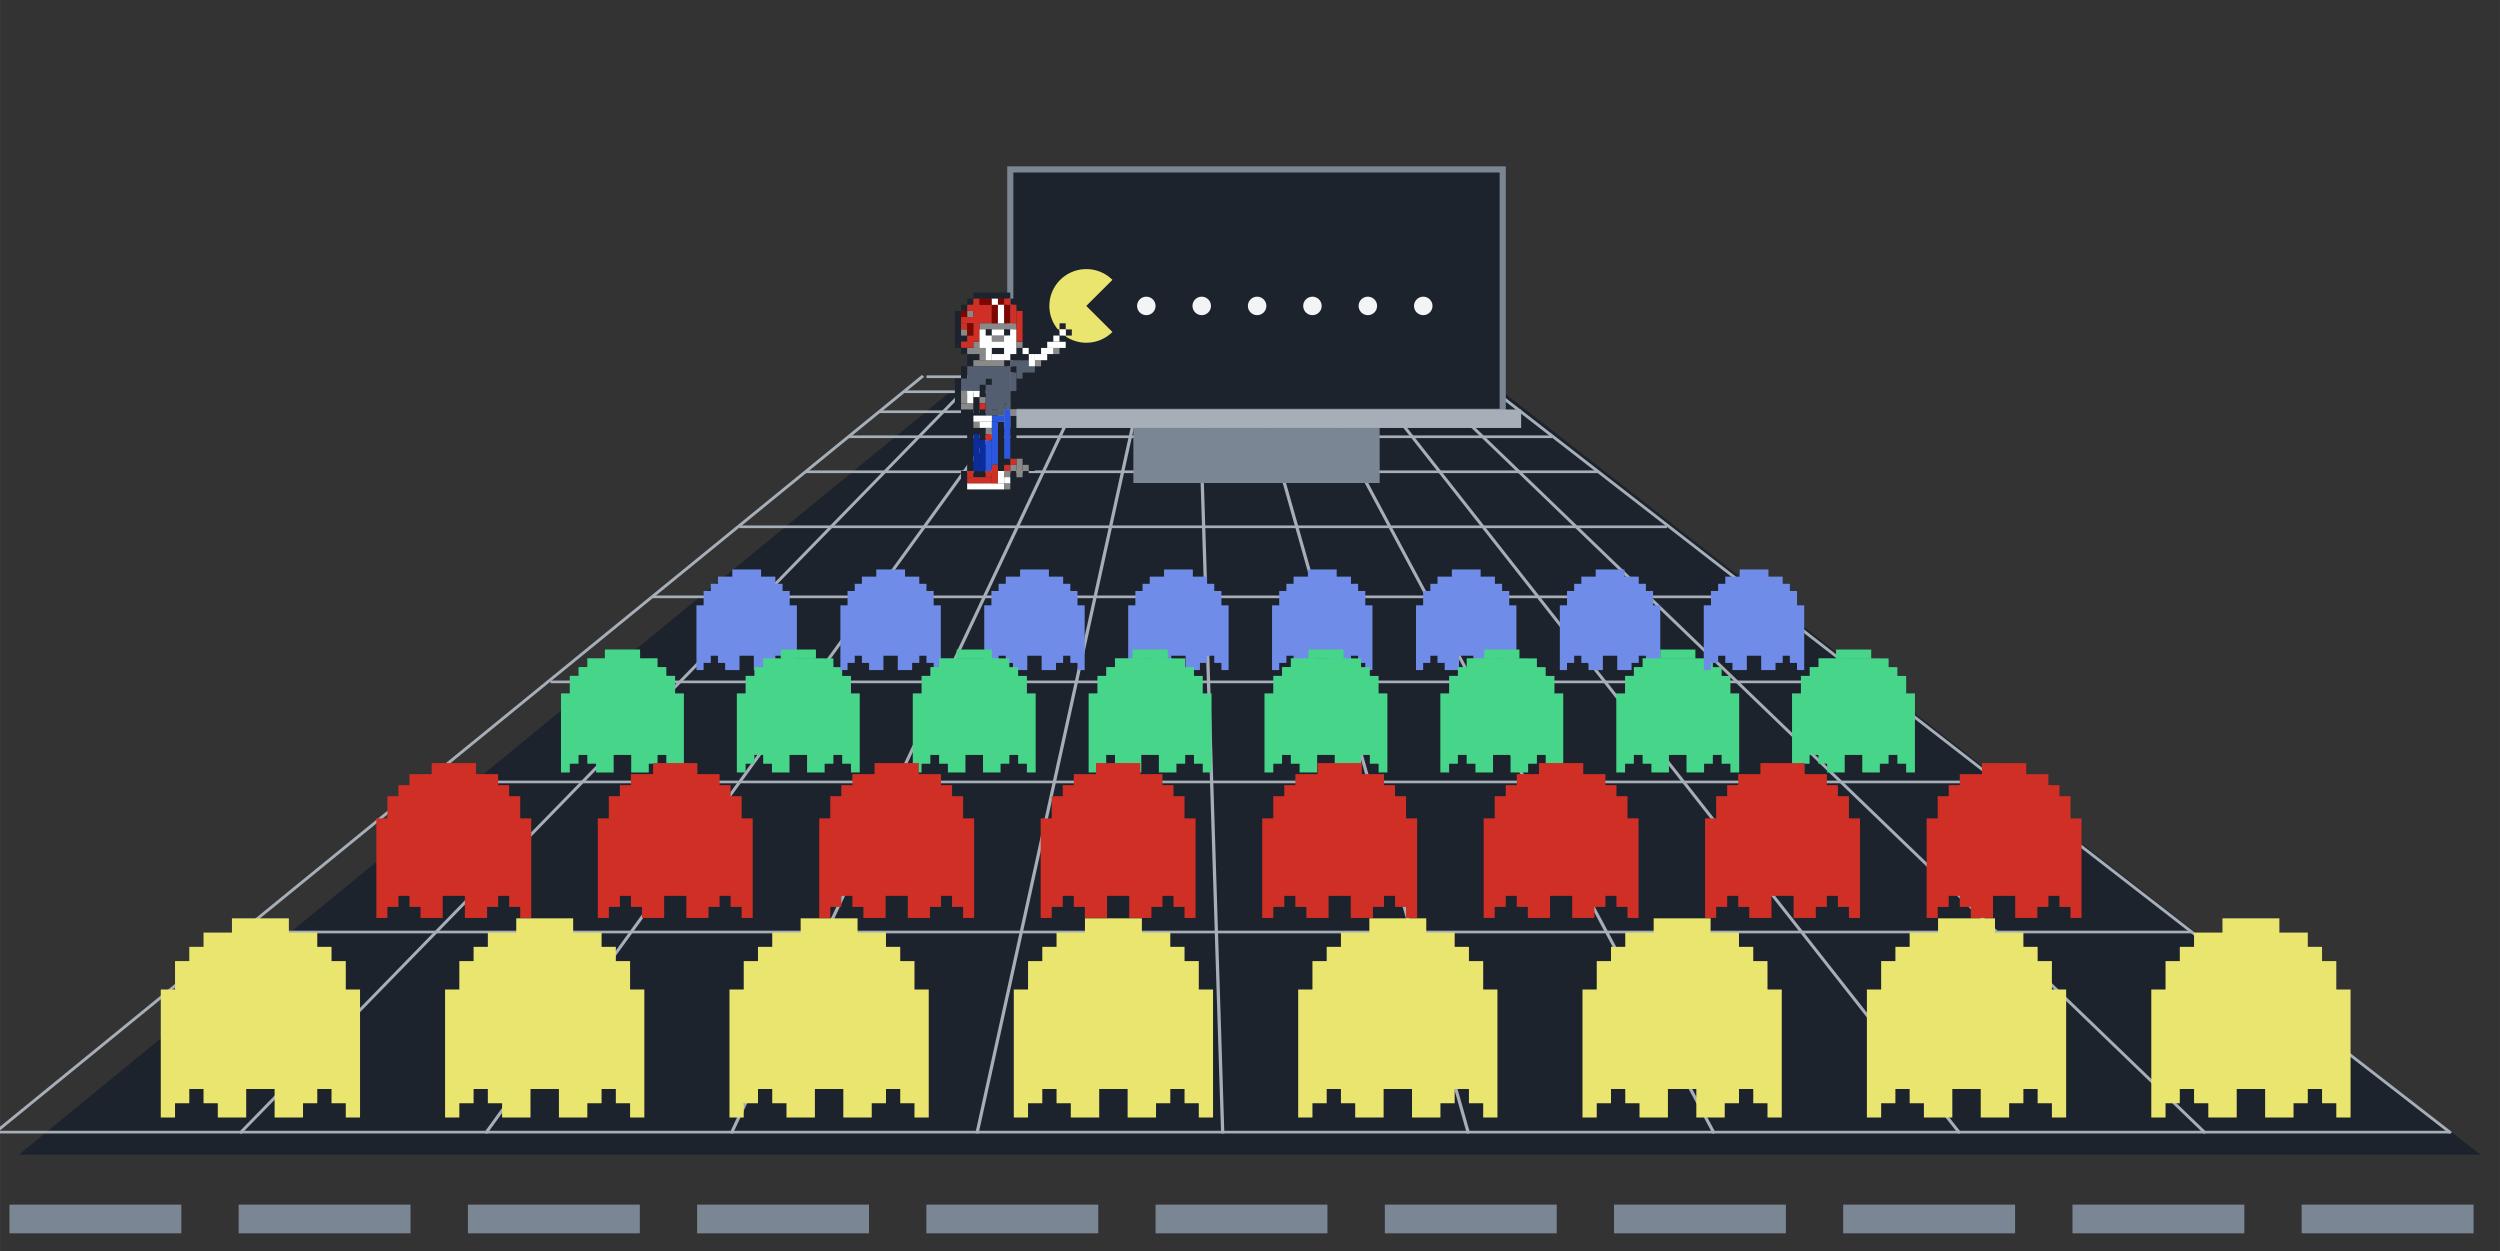 <?xml version="1.0" encoding="UTF-8" standalone="no"?>
<svg
   xmlns:dc="http://purl.org/dc/elements/1.1/"
   xmlns:cc="http://creativecommons.org/ns#"
   xmlns:rdf="http://www.w3.org/1999/02/22-rdf-syntax-ns#"
   xmlns:svg="http://www.w3.org/2000/svg"
   xmlns="http://www.w3.org/2000/svg"
   xmlns:sodipodi="http://sodipodi.sourceforge.net/DTD/sodipodi-0.dtd"
   xmlns:inkscape="http://www.inkscape.org/namespaces/inkscape"
   sodipodi:docname="chapter_organization.svg"
   inkscape:version="1.0rc1 (09960d6f05, 2020-04-09)"
   id="svg8"
   version="1.1"
   viewBox="0 0 26.485 13.256"
   height="50.1"
   width="100.1">
  <rect x="0" y="0" width="26.485" height="13.256" fill="#333333" stroke="none"/>
  <defs
     id="defs2" />
  <sodipodi:namedview
     inkscape:window-maximized="1"
     inkscape:window-y="-8"
     inkscape:window-x="-8"
     inkscape:window-height="1377"
     inkscape:window-width="2560"
     fit-margin-bottom="0"
     fit-margin-right="0"
     fit-margin-left="0"
     fit-margin-top="0"
     showgrid="true"
     inkscape:document-rotation="0"
     inkscape:current-layer="layer1"
     inkscape:document-units="mm"
     inkscape:cy="27.837263"
     inkscape:cx="51.56186"
     inkscape:zoom="11.2"
     inkscape:pageshadow="2"
     inkscape:pageopacity="0"
     borderopacity="1.0"
     bordercolor="#666666"
     pagecolor="#303030"
     id="base"
     units="px">
    <inkscape:grid
       type="xygrid"
       id="grid1543" />
  </sodipodi:namedview>
  <g
     transform="translate(-119.805,-81.063)"
     id="layer1"
     inkscape:groupmode="layer"
     inkscape:label="Layer 1">
    <rect
       y="93.825"
       x="119.905"
       height="0.304"
       width="1.821"
       id="rect8471"
       style="fill:#7b8694;fill-opacity:1;stroke:none;stroke-width:0.152;stroke-linecap:square;stroke-miterlimit:40;stroke-dasharray:none;stroke-dashoffset:1.2;stroke-opacity:1" />
    <rect
       style="fill:#7b8694;fill-opacity:1;stroke:none;stroke-width:0.152;stroke-linecap:square;stroke-miterlimit:40;stroke-dasharray:none;stroke-dashoffset:1.2;stroke-opacity:1"
       id="rect8473"
       width="1.821"
       height="0.304"
       x="122.333"
       y="93.825" />
    <rect
       y="93.825"
       x="124.762"
       height="0.304"
       width="1.821"
       id="rect8475"
       style="fill:#7b8694;fill-opacity:1;stroke:none;stroke-width:0.152;stroke-linecap:square;stroke-miterlimit:40;stroke-dasharray:none;stroke-dashoffset:1.2;stroke-opacity:1" />
    <rect
       style="fill:#7b8694;fill-opacity:1;stroke:none;stroke-width:0.152;stroke-linecap:square;stroke-miterlimit:40;stroke-dasharray:none;stroke-dashoffset:1.2;stroke-opacity:1"
       id="rect8477"
       width="1.821"
       height="0.304"
       x="127.19"
       y="93.825" />
    <rect
       y="93.825"
       x="129.619"
       height="0.304"
       width="1.821"
       id="rect8479"
       style="fill:#7b8694;fill-opacity:1;stroke:none;stroke-width:0.152;stroke-linecap:square;stroke-miterlimit:40;stroke-dasharray:none;stroke-dashoffset:1.2;stroke-opacity:1" />
    <rect
       style="fill:#7b8694;fill-opacity:1;stroke:none;stroke-width:0.152;stroke-linecap:square;stroke-miterlimit:40;stroke-dasharray:none;stroke-dashoffset:1.2;stroke-opacity:1"
       id="rect8481"
       width="1.821"
       height="0.304"
       x="132.047"
       y="93.825" />
    <rect
       y="93.825"
       x="134.476"
       height="0.304"
       width="1.821"
       id="rect8483"
       style="fill:#7b8694;fill-opacity:1;stroke:none;stroke-width:0.152;stroke-linecap:square;stroke-miterlimit:40;stroke-dasharray:none;stroke-dashoffset:1.2;stroke-opacity:1" />
    <rect
       style="fill:#7b8694;fill-opacity:1;stroke:none;stroke-width:0.152;stroke-linecap:square;stroke-miterlimit:40;stroke-dasharray:none;stroke-dashoffset:1.2;stroke-opacity:1"
       id="rect8485"
       width="1.821"
       height="0.304"
       x="136.904"
       y="93.825" />
    <rect
       y="93.825"
       x="139.332"
       height="0.304"
       width="1.821"
       id="rect8487"
       style="fill:#7b8694;fill-opacity:1;stroke:none;stroke-width:0.152;stroke-linecap:square;stroke-miterlimit:40;stroke-dasharray:none;stroke-dashoffset:1.2;stroke-opacity:1" />
    <rect
       style="fill:#7b8694;fill-opacity:1;stroke:none;stroke-width:0.152;stroke-linecap:square;stroke-miterlimit:40;stroke-dasharray:none;stroke-dashoffset:1.2;stroke-opacity:1"
       id="rect8489"
       width="1.821"
       height="0.304"
       x="141.761"
       y="93.825" />
    <rect
       y="93.825"
       x="144.189"
       height="0.304"
       width="1.821"
       id="rect8491"
       style="fill:#7b8694;fill-opacity:1;stroke:none;stroke-width:0.152;stroke-linecap:square;stroke-miterlimit:40;stroke-dasharray:none;stroke-dashoffset:1.2;stroke-opacity:1" />
    <path
       style="fill:#1d232d;fill-opacity:1;stroke:none;stroke-width:0.063;stroke-linecap:square;stroke-miterlimit:40;stroke-dasharray:none;stroke-dashoffset:0;stroke-opacity:1"
       d="m 120.005,93.295 h 26.078 l -10.341,-8.069 -5.888,0.002 z"
       id="path9617"
       inkscape:connector-curvature="0" />
    <g
       id="g9613"
       transform="matrix(0.065,0,0,0.053,50.858,63.642)"
       style="stroke:#a6aeb8;stroke-width:0.535;stroke-miterlimit:4;stroke-dasharray:none;stroke-opacity:1">
      <path
         d="M 1210.978,404.021 1060,555"
         style="fill:none;fill-opacity:1;stroke:#a6aeb8;stroke-width:0.535;stroke-linecap:square;stroke-miterlimit:4;stroke-dasharray:none;stroke-dashoffset:0;stroke-opacity:1"
         id="path9477"
         inkscape:connector-curvature="0" />
      <path
         d="M 1229.039,404.021 1140,555"
         style="fill:none;fill-opacity:1;stroke:#a6aeb8;stroke-width:0.535;stroke-linecap:square;stroke-miterlimit:4;stroke-dasharray:none;stroke-dashoffset:0;stroke-opacity:1"
         id="path9481"
         inkscape:connector-curvature="0" />
      <path
         d="M 1238.069,404.022 1180,555"
         style="fill:none;fill-opacity:1;stroke:#a6aeb8;stroke-width:0.535;stroke-linecap:square;stroke-miterlimit:4;stroke-dasharray:none;stroke-dashoffset:0;stroke-opacity:1"
         id="path9483"
         inkscape:connector-curvature="0" />
      <path
         d="M 1247.099,404.021 1220,555"
         style="fill:none;fill-opacity:1;stroke:#a6aeb8;stroke-width:0.535;stroke-linecap:square;stroke-miterlimit:4;stroke-dasharray:none;stroke-dashoffset:0;stroke-opacity:1"
         id="path9485"
         inkscape:connector-curvature="0" />
      <path
         d="M 1256.129,404.021 1260,555"
         style="fill:none;fill-opacity:1;stroke:#a6aeb8;stroke-width:0.535;stroke-linecap:square;stroke-miterlimit:4;stroke-dasharray:none;stroke-dashoffset:0;stroke-opacity:1"
         id="path9487"
         inkscape:connector-curvature="0" />
      <path
         d="M 1265.159,404.021 1300,555"
         style="fill:none;fill-opacity:1;stroke:#a6aeb8;stroke-width:0.535;stroke-linecap:square;stroke-miterlimit:4;stroke-dasharray:none;stroke-dashoffset:0;stroke-opacity:1"
         id="path9489"
         inkscape:connector-curvature="0" />
      <path
         d="M 1274.189,404.022 1340,555"
         style="fill:none;fill-opacity:1;stroke:#a6aeb8;stroke-width:0.535;stroke-linecap:square;stroke-miterlimit:4;stroke-dasharray:none;stroke-dashoffset:0;stroke-opacity:1"
         id="path9491"
         inkscape:connector-curvature="0" />
      <path
         d="M 1283.219,404.021 1380,555"
         style="fill:none;fill-opacity:1;stroke:#a6aeb8;stroke-width:0.535;stroke-linecap:square;stroke-miterlimit:4;stroke-dasharray:none;stroke-dashoffset:0;stroke-opacity:1"
         id="path9493"
         inkscape:connector-curvature="0" />
      <path
         d="M 1292.249,404.021 1420,555"
         style="fill:none;fill-opacity:1;stroke:#a6aeb8;stroke-width:0.535;stroke-linecap:square;stroke-miterlimit:4;stroke-dasharray:none;stroke-dashoffset:0;stroke-opacity:1"
         id="path9495"
         inkscape:connector-curvature="0" />
      <path
         d="M 1220.008,404.022 1100,555"
         style="fill:none;fill-opacity:1;stroke:#a6aeb8;stroke-width:0.535;stroke-linecap:square;stroke-miterlimit:4;stroke-dasharray:none;stroke-dashoffset:0;stroke-opacity:1"
         id="path9497"
         inkscape:connector-curvature="0" />
      <path
         sodipodi:nodetypes="cc"
         inkscape:connector-curvature="0"
         id="path9499"
         d="m 1060,555 h 399.768"
         style="fill:none;fill-opacity:1;stroke:#a6aeb8;stroke-width:0.535;stroke-linecap:square;stroke-miterlimit:4;stroke-dasharray:none;stroke-dashoffset:0;stroke-opacity:1" />
      <path
         sodipodi:nodetypes="cc"
         style="fill:none;fill-opacity:1;stroke:#a6aeb8;stroke-width:0.535;stroke-linecap:square;stroke-miterlimit:4;stroke-dasharray:none;stroke-dashoffset:0;stroke-opacity:1"
         d="m 1100,515 h 317.607"
         id="path9501"
         inkscape:connector-curvature="0" />
      <path
         sodipodi:nodetypes="cc"
         inkscape:connector-curvature="0"
         id="path9503"
         d="M 1130.36,485 H 1386"
         style="fill:none;fill-opacity:1;stroke:#a6aeb8;stroke-width:0.535;stroke-linecap:square;stroke-miterlimit:4;stroke-dasharray:none;stroke-dashoffset:0;stroke-opacity:1" />
      <path
         sodipodi:nodetypes="cc"
         style="fill:none;fill-opacity:1;stroke:#a6aeb8;stroke-width:0.535;stroke-linecap:square;stroke-miterlimit:4;stroke-dasharray:none;stroke-dashoffset:0;stroke-opacity:1"
         d="M 1150.705,465 H 1365"
         id="path9505"
         inkscape:connector-curvature="0" />
      <path
         sodipodi:nodetypes="cc"
         inkscape:connector-curvature="0"
         id="path9507"
         d="M 1167.371,448 H 1347"
         style="fill:none;fill-opacity:1;stroke:#a6aeb8;stroke-width:0.535;stroke-linecap:square;stroke-miterlimit:4;stroke-dasharray:none;stroke-dashoffset:0;stroke-opacity:1" />
      <path
         sodipodi:nodetypes="cc"
         style="fill:none;fill-opacity:1;stroke:#a6aeb8;stroke-width:0.535;stroke-linecap:square;stroke-miterlimit:4;stroke-dasharray:none;stroke-dashoffset:0;stroke-opacity:1"
         d="M 1181.537,434 H 1332.139"
         id="path9509"
         inkscape:connector-curvature="0" />
      <path
         sodipodi:nodetypes="cc"
         inkscape:connector-curvature="0"
         id="path9511"
         d="M 1192.295,423 H 1320.869"
         style="fill:none;fill-opacity:1;stroke:#a6aeb8;stroke-width:0.535;stroke-linecap:square;stroke-miterlimit:4;stroke-dasharray:none;stroke-dashoffset:0;stroke-opacity:1" />
      <path
         sodipodi:nodetypes="cc"
         style="fill:none;fill-opacity:1;stroke:#a6aeb8;stroke-width:0.535;stroke-linecap:square;stroke-miterlimit:4;stroke-dasharray:none;stroke-dashoffset:0;stroke-opacity:1"
         d="m 1199.278,416 h 114.165"
         id="path9513"
         inkscape:connector-curvature="0" />
      <path
         sodipodi:nodetypes="cc"
         inkscape:connector-curvature="0"
         id="path9515"
         d="M 1204.262,411 H 1308"
         style="fill:none;fill-opacity:1;stroke:#a6aeb8;stroke-width:0.535;stroke-linecap:square;stroke-miterlimit:4;stroke-dasharray:none;stroke-dashoffset:0;stroke-opacity:1" />
      <path
         sodipodi:nodetypes="cc"
         style="fill:none;fill-opacity:1;stroke:#a6aeb8;stroke-width:0.535;stroke-linecap:square;stroke-miterlimit:4;stroke-dasharray:none;stroke-dashoffset:0;stroke-opacity:1"
         d="M 1208.371,407 H 1304"
         id="path9517"
         inkscape:connector-curvature="0" />
      <path
         sodipodi:nodetypes="cc"
         inkscape:connector-curvature="0"
         id="path9519"
         d="m 1212,404 h 88.902"
         style="fill:none;fill-opacity:1;stroke:#a6aeb8;stroke-width:0.535;stroke-linecap:square;stroke-miterlimit:4;stroke-dasharray:none;stroke-dashoffset:0;stroke-opacity:1" />
      <path
         style="fill:none;fill-opacity:1;stroke:#a6aeb8;stroke-width:0.535;stroke-linecap:square;stroke-miterlimit:4;stroke-dasharray:none;stroke-dashoffset:0;stroke-opacity:1"
         d="M 1301.24,403.984 1460,555"
         id="path9521"
         inkscape:connector-curvature="0"
         sodipodi:nodetypes="cc" />
    </g>
    <path
       inkscape:connector-curvature="0"
       d="m 140.802,89.147 v 0.117 h -0.235 v 0.117 h -0.117 v 0.117 h -0.117 v 0.235 h -0.117 v 0.821 0.117 0.117 h 0.117 v -0.117 h 0.117 v -0.117 h 0.117 v 0.117 h 0.117 v 0.117 h 0.235 v -0.117 -0.117 h 0.235 v 0.117 0.117 h 0.235 v -0.117 h 0.117 v -0.117 h 0.117 v 0.117 h 0.117 v 0.117 h 0.117 v -0.117 -0.117 -0.821 h -0.117 v -0.235 h -0.117 v -0.117 h -0.117 V 89.265 H 141.271 v -0.117 z"
       style="opacity:1;fill:#cf2f25;fill-opacity:1;stroke:none;stroke-width:0.069;stroke-linecap:square;stroke-miterlimit:40;stroke-dashoffset:1.2"
       id="path9121" />
    <path
       inkscape:connector-curvature="0"
       d="m 127.563,87.096 v 0.076 h 0.305 v -0.076 z m -0.152,0.076 v 0.076 h -0.076 v 0.076 h -0.076 v 0.152 h -0.076 v 0.534 0.076 0.076 h 0.076 v -0.076 h 0.076 v -0.076 h 0.076 v 0.076 h 0.076 v 0.076 h 0.152 v -0.076 -0.076 h 0.152 v 0.076 0.076 h 0.152 v -0.076 h 0.076 v -0.076 h 0.076 v 0.076 h 0.076 v 0.076 h 0.076 v -0.076 -0.076 -0.534 h -0.076 v -0.152 h -0.076 v -0.076 h -0.076 v -0.076 z"
       style="opacity:1;fill:#6f8ce9;fill-opacity:1;stroke:none;stroke-width:0.065;stroke-linecap:square;stroke-miterlimit:40;stroke-dashoffset:1.2"
       id="path9139" />
    <path
       inkscape:connector-curvature="0"
       d="m 126.213,87.944 v 0.093 h 0.373 v -0.093 z m -0.186,0.093 v 0.093 h -0.093 v 0.093 h -0.093 v 0.186 h -0.093 v 0.652 0.093 0.093 h 0.093 v -0.093 h 0.093 v -0.093 h 0.093 v 0.093 h 0.093 v 0.093 h 0.186 v -0.093 -0.093 h 0.186 v 0.093 0.093 h 0.186 v -0.093 h 0.093 v -0.093 h 0.093 v 0.093 h 0.093 v 0.093 h 0.093 v -0.093 -0.093 -0.652 h -0.093 v -0.186 h -0.093 v -0.093 h -0.093 v -0.093 z"
       style="opacity:1;fill:#47d58a;fill-opacity:1;stroke:none;stroke-width:0.065;stroke-linecap:square;stroke-miterlimit:40;stroke-dashoffset:1.2"
       id="path9123" />
    <path
       inkscape:connector-curvature="0"
       d="m 128.076,87.944 v 0.093 h 0.373 v -0.093 z m -0.186,0.093 v 0.093 h -0.093 v 0.093 h -0.093 v 0.186 h -0.093 v 0.652 0.093 0.093 h 0.093 v -0.093 h 0.093 v -0.093 h 0.093 v 0.093 h 0.093 v 0.093 h 0.186 v -0.093 -0.093 h 0.186 v 0.093 0.093 h 0.186 v -0.093 h 0.093 v -0.093 h 0.093 v 0.093 h 0.093 v 0.093 h 0.093 v -0.093 h -1.5e-4 v -0.093 h 1.4e-4 v -0.652 h -0.093 V 88.224 h -0.093 v -0.093 h -0.093 v -0.093 z"
       style="opacity:1;fill:#47d58a;fill-opacity:1;stroke:none;stroke-width:0.065;stroke-linecap:square;stroke-miterlimit:40;stroke-dashoffset:1.2"
       id="path9125" />
    <path
       inkscape:connector-curvature="0"
       d="m 129.088,87.096 v 0.076 h 0.305 v -0.076 z m -0.152,0.076 v 0.076 h -0.076 v 0.076 h -0.076 v 0.152 h -0.076 v 0.534 0.076 0.076 h 0.076 v -0.076 h 0.076 v -0.076 h 0.076 v 0.076 h 0.076 v 0.076 h 0.152 v -0.076 -0.076 h 0.152 v 0.076 0.076 h 0.152 v -0.076 h 0.076 v -0.076 h 0.076 v 0.076 h 0.076 v 0.076 h 0.076 v -0.076 -0.076 -0.534 h -0.076 v -0.152 h -0.076 v -0.076 h -0.076 v -0.076 z"
       style="opacity:1;fill:#6f8ce9;fill-opacity:1;stroke:none;stroke-width:0.065;stroke-linecap:square;stroke-miterlimit:40;stroke-dashoffset:1.2"
       id="path9141" />
    <path
       inkscape:connector-curvature="0"
       d="m 130.612,87.096 v 0.076 h 0.305 v -0.076 z m -0.152,0.076 v 0.076 h -0.076 v 0.076 h -0.076 v 0.152 h -0.076 v 0.534 0.076 0.076 h 0.076 v -0.076 h 0.076 v -0.076 h 0.076 v 0.076 h 0.076 v 0.076 h 0.152 v -0.076 -0.076 h 0.152 v 0.076 0.076 h 0.152 v -0.076 h 0.076 v -0.076 h 0.076 v 0.076 h 0.076 v 0.076 h 0.076 v -0.076 -0.076 -0.534 h -0.076 v -0.152 h -0.076 v -0.076 h -0.076 v -0.076 z"
       style="opacity:1;fill:#6f8ce9;fill-opacity:1;stroke:none;stroke-width:0.065;stroke-linecap:square;stroke-miterlimit:40;stroke-dashoffset:1.2"
       id="path9143" />
    <path
       inkscape:connector-curvature="0"
       d="m 129.94,87.944 v 0.093 h 0.373 v -0.093 z m -0.186,0.093 v 0.093 h -0.093 v 0.093 h -0.093 v 0.186 h -0.093 v 0.652 0.093 0.093 h 0.093 v -0.093 h 0.093 v -0.093 h 0.093 v 0.093 h 0.093 v 0.093 h 0.186 v -0.093 -0.093 h 0.186 v 0.093 0.093 h 0.186 v -0.093 h 0.093 v -0.093 h 0.093 v 0.093 h 0.093 v 0.093 h 0.093 v -0.093 -0.093 -0.652 h -0.093 V 88.224 h -0.093 v -0.093 h -0.093 v -0.093 z"
       style="opacity:1;fill:#47d58a;fill-opacity:1;stroke:none;stroke-width:0.065;stroke-linecap:square;stroke-miterlimit:40;stroke-dashoffset:1.2"
       id="path9127" />
    <path
       inkscape:connector-curvature="0"
       d="m 122.262,90.792 v 0.151 h -0.301 v 0.151 h -0.151 v 0.151 h -0.151 v 0.301 h -0.151 v 1.054 0.151 0.151 h 0.151 v -0.151 h 0.151 v -0.151 h 0.151 v 0.151 h 0.151 v 0.151 h 0.301 v -0.151 -0.151 h 0.301 v 0.151 0.151 h 0.301 v -0.151 h 0.151 v -0.151 h 0.151 v 0.151 h 0.151 v 0.151 h 0.151 v -0.151 -0.151 -1.054 h -0.151 v -0.301 h -0.151 v -0.151 h -0.151 v -0.151 h -0.301 v -0.151 z"
       style="opacity:1;fill:#e9e56f;fill-opacity:1;stroke:none;stroke-width:0.075;stroke-linecap:square;stroke-miterlimit:40;stroke-dashoffset:1.2"
       id="path9091" />
    <path
       inkscape:connector-curvature="0"
       d="m 125.274,90.792 v 0.151 h -0.301 v 0.151 h -0.151 v 0.151 h -0.151 v 0.301 h -0.151 v 1.054 0.151 0.151 h 0.151 v -0.151 h 0.151 v -0.151 h 0.151 v 0.151 h 0.151 v 0.151 h 0.301 v -0.151 -0.151 h 0.301 v 0.151 0.151 h 0.301 v -0.151 h 0.151 v -0.151 h 0.151 v 0.151 h 0.151 v 0.151 h 0.151 v -0.151 -0.151 -1.054 h -0.151 v -0.301 h -0.151 v -0.151 h -0.151 v -0.151 h -0.301 v -0.151 z"
       style="opacity:1;fill:#e9e56f;fill-opacity:1;stroke:none;stroke-width:0.075;stroke-linecap:square;stroke-miterlimit:40;stroke-dashoffset:1.2"
       id="path9093" />
    <path
       inkscape:connector-curvature="0"
       d="m 128.287,90.792 v 0.151 h -0.301 v 0.151 h -0.151 v 0.151 h -0.151 v 0.301 h -0.151 v 1.054 0.151 0.151 h 0.151 v -0.151 h 0.151 v -0.151 h 0.151 v 0.151 h 0.151 v 0.151 h 0.301 v -0.151 -0.151 h 0.301 v 0.151 0.151 h 0.301 v -0.151 h 0.151 v -0.151 h 0.151 v 0.151 h 0.151 v 0.151 h 0.151 v -0.151 -0.151 -1.054 h -0.151 v -0.301 h -0.151 v -0.151 h -0.151 v -0.151 h -0.301 v -0.151 z"
       style="opacity:1;fill:#e9e56f;fill-opacity:1;stroke:none;stroke-width:0.075;stroke-linecap:square;stroke-miterlimit:40;stroke-dashoffset:1.2"
       id="path9095" />
    <path
       inkscape:connector-curvature="0"
       d="m 131.299,90.792 v 0.151 h -0.301 v 0.151 h -0.151 v 0.151 h -0.151 v 0.301 h -0.151 v 1.054 0.151 0.151 h 0.151 v -0.151 h 0.151 v -0.151 h 0.151 v 0.151 h 0.151 v 0.151 h 0.301 v -0.151 -0.151 h 0.301 v 0.151 0.151 h 0.301 v -0.151 h 0.151 v -0.151 h 0.151 v 0.151 h 0.151 v 0.151 h 0.151 v -0.151 -0.151 -1.054 h -0.151 v -0.301 h -0.151 v -0.151 h -0.151 v -0.151 h -0.301 v -0.151 z"
       style="opacity:1;fill:#e9e56f;fill-opacity:1;stroke:none;stroke-width:0.075;stroke-linecap:square;stroke-miterlimit:40;stroke-dashoffset:1.2"
       id="path9097" />
    <path
       inkscape:connector-curvature="0"
       d="m 134.312,90.792 v 0.151 h -0.301 v 0.151 h -0.151 v 0.151 h -0.151 v 0.301 h -0.151 v 1.054 0.151 0.151 h 0.151 v -0.151 h 0.151 v -0.151 h 0.151 v 0.151 h 0.151 v 0.151 h 0.301 v -0.151 -0.151 h 0.301 v 0.151 0.151 h 0.301 v -0.151 h 0.151 v -0.151 h 0.151 v 0.151 h 0.151 v 0.151 h 0.151 v -0.151 -0.151 -1.054 h -0.151 v -0.301 h -0.151 v -0.151 h -0.151 v -0.151 h -0.301 v -0.151 z"
       style="opacity:1;fill:#e9e56f;fill-opacity:1;stroke:none;stroke-width:0.075;stroke-linecap:square;stroke-miterlimit:40;stroke-dashoffset:1.2"
       id="path9099" />
    <path
       inkscape:connector-curvature="0"
       d="m 137.324,90.792 v 0.151 h -0.301 v 0.151 h -0.151 v 0.151 h -0.151 v 0.301 h -0.151 v 1.054 0.151 0.151 h 0.151 v -0.151 h 0.151 v -0.151 h 0.151 v 0.151 h 0.151 v 0.151 h 0.301 v -0.151 -0.151 h 0.301 v 0.151 0.151 h 0.301 v -0.151 h 0.151 v -0.151 h 0.151 v 0.151 h 0.151 v 0.151 h 0.151 v -0.151 -0.151 -1.054 h -0.151 v -0.301 h -0.151 v -0.151 h -0.151 v -0.151 h -0.301 v -0.151 z"
       style="opacity:1;fill:#e9e56f;fill-opacity:1;stroke:none;stroke-width:0.075;stroke-linecap:square;stroke-miterlimit:40;stroke-dashoffset:1.2"
       id="path9101" />
    <path
       inkscape:connector-curvature="0"
       d="m 140.337,90.792 v 0.151 h -0.301 v 0.151 h -0.151 v 0.151 h -0.151 v 0.301 h -0.151 v 1.054 0.151 0.151 h 0.151 v -0.151 h 0.151 v -0.151 h 0.151 v 0.151 h 0.151 v 0.151 h 0.301 v -0.151 -0.151 h 0.301 v 0.151 0.151 h 0.301 v -0.151 h 0.151 v -0.151 h 0.151 v 0.151 h 0.151 v 0.151 h 0.151 v -0.151 -0.151 -1.054 h -0.151 v -0.301 h -0.151 v -0.151 h -0.151 v -0.151 h -0.301 v -0.151 z"
       style="opacity:1;fill:#e9e56f;fill-opacity:1;stroke:none;stroke-width:0.075;stroke-linecap:square;stroke-miterlimit:40;stroke-dashoffset:1.2"
       id="path9103" />
    <path
       inkscape:connector-curvature="0"
       d="m 143.35,90.792 v 0.151 h -0.301 v 0.151 h -0.151 v 0.151 h -0.151 v 0.301 h -0.151 v 1.054 0.151 0.151 h 0.151 v -0.151 h 0.151 v -0.151 h 0.151 v 0.151 h 0.151 v 0.151 h 0.301 v -0.151 -0.151 h 0.301 v 0.151 0.151 h 0.301 v -0.151 h 0.151 v -0.151 h 0.151 v 0.151 h 0.151 v 0.151 h 0.151 v -0.151 -0.151 -1.054 h -0.151 v -0.301 h -0.151 v -0.151 h -0.151 v -0.151 h -0.301 v -0.151 z"
       style="opacity:1;fill:#e9e56f;fill-opacity:1;stroke:none;stroke-width:0.075;stroke-linecap:square;stroke-miterlimit:40;stroke-dashoffset:1.2"
       id="path9105" />
    <path
       inkscape:connector-curvature="0"
       d="m 124.378,89.147 v 0.117 h -0.235 v 0.117 h -0.117 v 0.117 h -0.117 v 0.235 h -0.117 v 0.821 0.117 0.117 h 0.117 v -0.117 h 0.117 v -0.117 h 0.117 v 0.117 h 0.117 v 0.117 h 0.235 v -0.117 -0.117 h 0.235 v 0.117 0.117 h 0.235 v -0.117 h 0.117 v -0.117 h 0.117 v 0.117 h 0.117 v 0.117 h 0.117 v -0.117 -0.117 -0.821 h -0.117 v -0.235 h -0.117 v -0.117 h -0.117 v -0.117 h -0.235 v -0.117 z"
       style="opacity:1;fill:#cf2f25;fill-opacity:1;stroke:none;stroke-width:0.069;stroke-linecap:square;stroke-miterlimit:40;stroke-dashoffset:1.2"
       id="path9107" />
    <path
       inkscape:connector-curvature="0"
       d="m 126.724,89.147 v 0.117 h -0.235 v 0.117 h -0.117 v 0.117 h -0.117 v 0.235 h -0.117 v 0.821 0.117 0.117 h 0.117 v -0.117 h 0.117 v -0.117 h 0.117 v 0.117 h 0.117 v 0.117 h 0.235 v -0.117 -0.117 h 0.235 v 0.117 0.117 h 0.235 v -0.117 h 0.117 v -0.117 h 0.117 v 0.117 h 0.117 v 0.117 h 0.117 v -0.117 -0.117 -0.821 h -0.117 v -0.235 h -0.117 v -0.117 h -0.117 v -0.117 h -0.235 v -0.117 z"
       style="opacity:1;fill:#cf2f25;fill-opacity:1;stroke:none;stroke-width:0.069;stroke-linecap:square;stroke-miterlimit:40;stroke-dashoffset:1.2"
       id="path9109" />
    <path
       inkscape:connector-curvature="0"
       d="m 132.137,87.096 v 0.076 h 0.305 v -0.076 z m -0.152,0.076 v 0.076 h -0.076 v 0.076 h -0.076 v 0.152 h -0.076 v 0.534 0.076 0.076 h 0.076 v -0.076 h 0.076 v -0.076 h 0.076 v 0.076 h 0.076 v 0.076 h 0.152 v -0.076 -0.076 h 0.152 v 0.076 0.076 h 0.152 v -0.076 h 0.076 v -0.076 h 0.076 v 0.076 h 0.076 v 0.076 h 0.076 v -0.076 -0.076 -0.534 h -0.076 v -0.152 h -0.076 v -0.076 h -0.076 v -0.076 z"
       style="opacity:1;fill:#6f8ce9;fill-opacity:1;stroke:none;stroke-width:0.065;stroke-linecap:square;stroke-miterlimit:40;stroke-dashoffset:1.2"
       id="path9145" />
    <path
       inkscape:connector-curvature="0"
       d="m 131.803,87.944 v 0.093 h 0.373 v -0.093 z m -0.186,0.093 v 0.093 h -0.093 v 0.093 h -0.093 v 0.186 h -0.093 v 0.652 0.093 0.093 h 0.093 v -0.093 h 0.093 v -0.093 h 0.093 v 0.093 h 0.093 v 0.093 h 0.186 v -0.093 -0.093 h 0.186 v 0.093 0.093 h 0.186 v -0.093 h 0.093 v -0.093 h 0.093 v 0.093 h 0.093 v 0.093 h 0.093 v -0.093 -0.093 -0.652 h -0.093 V 88.224 h -0.093 v -0.093 h -0.093 v -0.093 z"
       style="opacity:1;fill:#47d58a;fill-opacity:1;stroke:none;stroke-width:0.065;stroke-linecap:square;stroke-miterlimit:40;stroke-dashoffset:1.2"
       id="path9129" />
    <path
       inkscape:connector-curvature="0"
       d="m 129.07,89.147 v 0.117 h -0.235 v 0.117 h -0.117 v 0.117 h -0.117 v 0.235 h -0.117 v 0.821 0.117 0.117 h 0.117 v -0.117 h 0.117 v -0.117 h 0.117 v 0.117 h 0.117 v 0.117 h 0.235 v -0.117 -0.117 h 0.235 v 0.117 0.117 h 0.235 v -0.117 h 0.117 v -0.117 h 0.117 v 0.117 h 0.117 v 0.117 h 0.117 v -0.117 -0.117 -0.821 h -0.117 v -0.235 h -0.117 v -0.117 h -0.117 v -0.117 h -0.235 v -0.117 z"
       style="opacity:1;fill:#cf2f25;fill-opacity:1;stroke:none;stroke-width:0.069;stroke-linecap:square;stroke-miterlimit:40;stroke-dashoffset:1.2"
       id="path9111" />
    <path
       inkscape:connector-curvature="0"
       d="m 133.661,87.096 v 0.076 h 0.305 v -0.076 z m -0.152,0.076 v 0.076 h -0.076 v 0.076 h -0.076 v 0.152 h -0.076 v 0.534 0.076 0.076 h 0.076 v -0.076 h 0.076 v -0.076 h 0.076 v 0.076 h 0.076 v 0.076 h 0.152 v -0.076 -0.076 h 0.152 v 0.076 0.076 h 0.152 v -0.076 h 0.076 v -0.076 h 0.076 v 0.076 h 0.076 v 0.076 h 0.076 v -0.076 -0.076 -0.534 h -0.076 v -0.152 h -0.076 v -0.076 h -0.076 v -0.076 z"
       style="opacity:1;fill:#6f8ce9;fill-opacity:1;stroke:none;stroke-width:0.065;stroke-linecap:square;stroke-miterlimit:40;stroke-dashoffset:1.2"
       id="path9147" />
    <path
       inkscape:connector-curvature="0"
       d="m 133.666,87.944 v 0.093 h 0.373 v -0.093 z m -0.186,0.093 v 0.093 h -0.093 v 0.093 h -0.093 v 0.186 h -0.093 v 0.652 0.093 0.093 h 0.093 v -0.093 h 0.093 v -0.093 h 0.093 v 0.093 h 0.093 v 0.093 h 0.186 v -0.093 -0.093 h 0.186 v 0.093 0.093 h 0.186 v -0.093 h 0.093 v -0.093 h 0.093 v 0.093 h 0.093 v 0.093 h 0.093 v -0.093 -0.093 -0.652 h -0.093 V 88.224 h -0.093 v -0.093 h -0.093 v -0.093 z"
       style="opacity:1;fill:#47d58a;fill-opacity:1;stroke:none;stroke-width:0.065;stroke-linecap:square;stroke-miterlimit:40;stroke-dashoffset:1.2"
       id="path9131" />
    <path
       inkscape:connector-curvature="0"
       d="m 131.416,89.147 v 0.117 h -0.235 v 0.117 h -0.117 v 0.117 h -0.117 v 0.235 h -0.117 v 0.821 0.117 0.117 h 0.117 v -0.117 h 0.117 v -0.117 h 0.117 v 0.117 h 0.117 v 0.117 h 0.235 v -0.117 -0.117 h 0.235 v 0.117 0.117 h 0.235 v -0.117 h 0.117 v -0.117 h 0.117 v 0.117 h 0.117 v 0.117 h 0.117 v -0.117 -0.117 -0.821 h -0.117 v -0.235 h -0.117 v -0.117 h -0.117 v -0.117 h -0.235 v -0.117 z"
       style="opacity:1;fill:#cf2f25;fill-opacity:1;stroke:none;stroke-width:0.069;stroke-linecap:square;stroke-miterlimit:40;stroke-dashoffset:1.2"
       id="path9113" />
    <path
       inkscape:connector-curvature="0"
       d="m 135.186,87.096 v 0.076 h 0.305 v -0.076 z m -0.152,0.076 v 0.076 h -0.076 v 0.076 h -0.076 v 0.152 h -0.076 v 0.534 0.076 0.076 h 0.076 v -0.076 h 0.076 v -0.076 h 0.076 v 0.076 h 0.076 v 0.076 h 0.152 v -0.076 -0.076 h 0.152 v 0.076 0.076 h 0.152 v -0.076 h 0.076 v -0.076 h 0.076 v 0.076 h 0.076 v 0.076 h 0.076 v -0.076 -0.076 -0.534 h -0.076 v -0.152 h -0.076 v -0.076 h -0.076 v -0.076 z"
       style="opacity:1;fill:#6f8ce9;fill-opacity:1;stroke:none;stroke-width:0.065;stroke-linecap:square;stroke-miterlimit:40;stroke-dashoffset:1.2"
       id="path9149" />
    <path
       inkscape:connector-curvature="0"
       d="m 135.529,87.944 v 0.093 h 0.373 v -0.093 z m -0.186,0.093 v 0.093 h -0.093 v 0.093 h -0.093 v 0.186 h -0.093 v 0.652 0.093 0.093 h 0.093 v -0.093 h 0.093 v -0.093 h 0.093 v 0.093 h 0.093 v 0.093 h 0.186 v -0.093 -0.093 h 0.186 v 0.093 0.093 h 0.186 v -0.093 h 0.093 v -0.093 h 0.093 v 0.093 h 0.093 v 0.093 h 0.093 v -0.093 -0.093 -0.652 h -0.093 V 88.224 h -0.093 v -0.093 h -0.093 v -0.093 z"
       style="opacity:1;fill:#47d58a;fill-opacity:1;stroke:none;stroke-width:0.065;stroke-linecap:square;stroke-miterlimit:40;stroke-dashoffset:1.2"
       id="path9133" />
    <path
       inkscape:connector-curvature="0"
       d="m 133.763,89.147 v 0.117 h -0.235 v 0.117 h -0.117 v 0.117 h -0.117 v 0.235 h -0.117 v 0.821 0.117 0.117 h 0.117 v -0.117 h 0.117 v -0.117 h 0.117 v 0.117 h 0.117 v 0.117 h 0.235 v -0.117 -0.117 h 0.235 v 0.117 0.117 h 0.235 v -0.117 h 0.117 v -0.117 h 0.117 v 0.117 h 0.117 v 0.117 h 0.117 v -0.117 -0.117 -0.821 h -0.117 v -0.235 h -0.117 v -0.117 h -0.117 v -0.117 h -0.235 v -0.117 z"
       style="opacity:1;fill:#cf2f25;fill-opacity:1;stroke:none;stroke-width:0.069;stroke-linecap:square;stroke-miterlimit:40;stroke-dashoffset:1.2"
       id="path9115" />
    <path
       inkscape:connector-curvature="0"
       d="m 136.71,87.096 v 0.076 h 0.305 v -0.076 z m -0.152,0.076 v 0.076 h -0.076 v 0.076 h -0.076 v 0.152 h -0.076 v 0.534 0.076 0.076 h 0.076 v -0.076 h 0.076 v -0.076 h 0.076 v 0.076 h 0.076 v 0.076 h 0.152 v -0.076 -0.076 h 0.152 v 0.076 0.076 h 0.152 v -0.076 h 0.076 v -0.076 h 0.076 v 0.076 h 0.076 v 0.076 h 0.076 v -0.076 -0.076 -0.534 h -0.076 v -0.152 h -0.076 v -0.076 h -0.076 v -0.076 z"
       style="opacity:1;fill:#6f8ce9;fill-opacity:1;stroke:none;stroke-width:0.065;stroke-linecap:square;stroke-miterlimit:40;stroke-dashoffset:1.2"
       id="path9151" />
    <path
       inkscape:connector-curvature="0"
       d="m 137.393,87.944 v 0.093 h 0.373 v -0.093 z m -0.186,0.093 v 0.093 h -0.093 v 0.093 h -0.093 v 0.186 h -0.093 v 0.652 0.093 0.093 h 0.093 v -0.093 h 0.093 v -0.093 h 0.093 v 0.093 h 0.093 v 0.093 h 0.186 v -0.093 -0.093 h 0.186 v 0.093 0.093 h 0.186 v -0.093 h 0.093 v -0.093 h 0.093 v 0.093 h 0.093 v 0.093 h 0.093 v -0.093 -0.093 -0.652 h -0.093 V 88.224 h -0.093 v -0.093 h -0.093 v -0.093 z"
       style="opacity:1;fill:#47d58a;fill-opacity:1;stroke:none;stroke-width:0.065;stroke-linecap:square;stroke-miterlimit:40;stroke-dashoffset:1.2"
       id="path9135" />
    <path
       inkscape:connector-curvature="0"
       d="m 136.109,89.147 v 0.117 h -0.235 v 0.117 h -0.117 v 0.117 h -0.117 v 0.235 h -0.117 v 0.821 0.117 0.117 h 0.117 v -0.117 h 0.117 v -0.117 h 0.117 v 0.117 h 0.117 v 0.117 h 0.235 v -0.117 -0.117 h 0.235 v 0.117 0.117 h 0.235 v -0.117 h 0.117 v -0.117 h 0.117 v 0.117 h 0.117 v 0.117 h 0.117 v -0.117 -0.117 -0.821 h -0.117 v -0.235 h -0.117 v -0.117 h -0.117 v -0.117 h -0.235 v -0.117 z"
       style="opacity:1;fill:#cf2f25;fill-opacity:1;stroke:none;stroke-width:0.069;stroke-linecap:square;stroke-miterlimit:40;stroke-dashoffset:1.2"
       id="path9117" />
    <path
       inkscape:connector-curvature="0"
       d="m 138.235,87.096 v 0.076 h 0.305 v -0.076 z m -0.152,0.076 v 0.076 h -0.076 v 0.076 h -0.076 v 0.152 h -0.076 v 0.534 0.076 0.076 h 0.076 v -0.076 h 0.076 v -0.076 h 0.076 v 0.076 h 0.076 v 0.076 h 0.152 v -0.076 -0.076 h 0.152 v 0.076 0.076 h 0.152 v -0.076 h 0.076 v -0.076 h 0.076 v 0.076 h 0.076 v 0.076 h 0.076 v -0.076 -0.076 -0.534 h -0.076 v -0.152 h -0.076 v -0.076 h -0.076 v -0.076 z"
       style="opacity:1;fill:#6f8ce9;fill-opacity:1;stroke:none;stroke-width:0.065;stroke-linecap:square;stroke-miterlimit:40;stroke-dashoffset:1.2"
       id="path9153" />
    <path
       inkscape:connector-curvature="0"
       d="m 139.256,87.944 v 0.093 h 0.373 v -0.093 z m -0.186,0.093 v 0.093 h -0.093 v 0.093 h -0.093 v 0.186 H 138.79 v 0.652 0.093 0.093 h 0.093 v -0.093 h 0.093 v -0.093 h 0.093 v 0.093 h 0.093 v 0.093 h 0.186 v -0.093 -0.093 h 0.186 v 0.093 0.093 h 0.186 v -0.093 h 0.093 v -0.093 h 0.093 v 0.093 h 0.093 v 0.093 h 0.093 v -0.093 -0.093 -0.652 h -0.093 V 88.224 h -0.093 v -0.093 h -0.093 v -0.093 z"
       style="opacity:1;fill:#47d58a;fill-opacity:1;stroke:none;stroke-width:0.065;stroke-linecap:square;stroke-miterlimit:40;stroke-dashoffset:1.2"
       id="path9137" />
    <path
       inkscape:connector-curvature="0"
       d="m 138.455,89.147 v 0.117 h -0.235 v 0.117 h -0.117 v 0.117 h -0.117 v 0.235 h -0.117 v 0.821 0.117 0.117 h 0.117 v -0.117 h 0.117 v -0.117 h 0.117 v 0.117 h 0.117 v 0.117 h 0.235 v -0.117 h -1.4e-4 v -0.117 h 0.235 v 0.117 0.117 h 0.235 v -0.117 h 0.117 v -0.117 h 0.117 v 0.117 h 0.117 v 0.117 h 0.117 v -0.117 -0.117 -0.821 h -0.117 v -0.235 h -0.117 v -0.117 h -0.117 v -0.117 h -0.235 v -0.117 z"
       style="opacity:1;fill:#cf2f25;fill-opacity:1;stroke:none;stroke-width:0.069;stroke-linecap:square;stroke-miterlimit:40;stroke-dashoffset:1.2"
       id="path9119" />
    <rect
       inkscape:export-ydpi="498.70001"
       inkscape:export-xdpi="498.70001"
       y="82.858"
       x="130.508"
       height="2.568"
       width="5.217"
       id="rect4092"
       style="opacity:1;fill:#1d232d;fill-opacity:1;stroke:#7b8694;stroke-width:0.065;stroke-linecap:square;stroke-miterlimit:40;stroke-dashoffset:1.2;stroke-opacity:1" />
    <path
       inkscape:export-ydpi="498.70001"
       inkscape:export-xdpi="498.70001"
       inkscape:connector-curvature="0"
       d="m 131.313,83.914 a 0.391,0.39 0 0 1 0.277,0.114 l -0.277,0.276 0.277,0.276 a 0.391,0.39 0 0 1 -0.277,0.114 0.391,0.39 0 0 1 -0.391,-0.39 0.391,0.39 0 0 1 0.391,-0.39 z"
       style="opacity:1;fill:#e9e56f;fill-opacity:1;stroke:none;stroke-width:0.065;stroke-linecap:round;stroke-miterlimit:40;stroke-dasharray:none;stroke-opacity:1"
       id="path4094" />
    <ellipse
       inkscape:export-ydpi="498.70001"
       inkscape:export-xdpi="498.70001"
       ry="0.098"
       rx="0.098"
       style="opacity:1;fill:#f3f4f5;fill-opacity:1;stroke:none;stroke-width:0.065;stroke-linecap:round;stroke-miterlimit:40;stroke-dasharray:none;stroke-opacity:1"
       id="ellipse4096"
       cx="131.949"
       cy="-84.304"
       transform="scale(1,-1)" />
    <ellipse
       inkscape:export-ydpi="498.70001"
       inkscape:export-xdpi="498.70001"
       ry="0.098"
       rx="0.098"
       transform="scale(1,-1)"
       cy="-84.304"
       cx="132.536"
       id="ellipse4098"
       style="opacity:1;fill:#f3f4f5;fill-opacity:1;stroke:none;stroke-width:0.065;stroke-linecap:round;stroke-miterlimit:40;stroke-dasharray:none;stroke-opacity:1" />
    <ellipse
       inkscape:export-ydpi="498.70001"
       inkscape:export-xdpi="498.70001"
       ry="0.098"
       rx="0.098"
       style="opacity:1;fill:#f3f4f5;fill-opacity:1;stroke:none;stroke-width:0.065;stroke-linecap:round;stroke-miterlimit:40;stroke-dasharray:none;stroke-opacity:1"
       id="ellipse4100"
       cx="133.123"
       cy="-84.304"
       transform="scale(1,-1)" />
    <ellipse
       inkscape:export-ydpi="498.70001"
       inkscape:export-xdpi="498.70001"
       ry="0.098"
       rx="0.098"
       transform="scale(1,-1)"
       cy="-84.304"
       cx="133.709"
       id="ellipse4102"
       style="opacity:1;fill:#f3f4f5;fill-opacity:1;stroke:none;stroke-width:0.065;stroke-linecap:round;stroke-miterlimit:40;stroke-dasharray:none;stroke-opacity:1" />
    <ellipse
       inkscape:export-ydpi="498.70001"
       inkscape:export-xdpi="498.70001"
       ry="0.098"
       rx="0.098"
       style="opacity:1;fill:#f3f4f5;fill-opacity:1;stroke:none;stroke-width:0.065;stroke-linecap:round;stroke-miterlimit:40;stroke-dasharray:none;stroke-opacity:1"
       id="ellipse4104"
       cx="134.296"
       cy="-84.304"
       transform="scale(1,-1)" />
    <ellipse
       inkscape:export-ydpi="498.70001"
       inkscape:export-xdpi="498.70001"
       ry="0.098"
       rx="0.098"
       transform="scale(1,-1)"
       cy="-84.304"
       cx="134.883"
       id="ellipse4106"
       style="opacity:1;fill:#f3f4f5;fill-opacity:1;stroke:none;stroke-width:0.065;stroke-linecap:round;stroke-miterlimit:40;stroke-dasharray:none;stroke-opacity:1" />
    <rect
       inkscape:export-ydpi="498.70001"
       inkscape:export-xdpi="498.70001"
       y="85.401"
       x="130.377"
       height="0.196"
       width="5.543"
       id="rect4108"
       style="opacity:1;fill:#a6aeb8;fill-opacity:1;stroke:none;stroke-width:0.065;stroke-linecap:square;stroke-miterlimit:40;stroke-dashoffset:1.2;stroke-opacity:1" />
    <rect
       inkscape:export-ydpi="498.70001"
       inkscape:export-xdpi="498.70001"
       style="opacity:1;fill:#7b8694;fill-opacity:1;stroke:none;stroke-width:0.065;stroke-linecap:square;stroke-miterlimit:40;stroke-dashoffset:1.2;stroke-opacity:1"
       id="rect4111"
       width="2.609"
       height="0.583"
       x="131.812"
       y="85.597" />
    <rect
       y="86.249"
       x="130.117"
       height="0.065"
       width="0.391"
       id="rect4113"
       style="fill:#1d232d;fill-opacity:1;stroke-width:0.065;stroke-linecap:square;stroke-miterlimit:40;stroke-dashoffset:1.2" />
    <rect
       y="86.183"
       x="130.508"
       height="0.065"
       width="0.065"
       id="rect4115"
       style="fill:#1d232d;fill-opacity:1;stroke-width:0.065;stroke-linecap:square;stroke-miterlimit:40;stroke-dashoffset:1.2" />
    <rect
       y="86.118"
       x="130.508"
       height="0.065"
       width="0.13"
       id="rect4117"
       style="fill:#1d232d;fill-opacity:1;stroke-width:0.065;stroke-linecap:square;stroke-miterlimit:40;stroke-dashoffset:1.2" />
    <rect
       y="86.053"
       x="129.986"
       height="0.196"
       width="0.065"
       id="rect4119"
       style="fill:#1d232d;fill-opacity:1;stroke-width:0.065;stroke-linecap:square;stroke-miterlimit:40;stroke-dashoffset:1.2" />
    <rect
       y="86.053"
       x="130.508"
       height="0.065"
       width="0.065"
       id="rect4121"
       style="fill:#1d232d;fill-opacity:1;stroke-width:0.065;stroke-linecap:square;stroke-miterlimit:40;stroke-dashoffset:1.2" />
    <rect
       y="86.053"
       x="130.638"
       height="0.065"
       width="0.065"
       id="rect4123"
       style="fill:#1d232d;fill-opacity:1;stroke-width:0.065;stroke-linecap:square;stroke-miterlimit:40;stroke-dashoffset:1.2" />
    <rect
       y="85.988"
       x="130.704"
       height="0.065"
       width="0.065"
       id="rect4125"
       style="fill:#1d232d;fill-opacity:1;stroke-width:0.065;stroke-linecap:square;stroke-miterlimit:40;stroke-dashoffset:1.2" />
    <rect
       style="fill:#1d232d;fill-opacity:1;stroke-width:0.065;stroke-linecap:square;stroke-miterlimit:40;stroke-dashoffset:1.2"
       id="rect4127"
       width="0.065"
       height="0.065"
       x="130.638"
       y="85.923" />
    <rect
       y="86.053"
       x="130.117"
       height="0.065"
       width="0.13"
       id="rect4129"
       style="fill:#1d232d;fill-opacity:1;stroke-width:0.065;stroke-linecap:square;stroke-miterlimit:40;stroke-dashoffset:1.2" />
    <rect
       y="85.531"
       x="130.051"
       height="0.522"
       width="0.065"
       id="rect4131"
       style="fill:#1d232d;fill-opacity:1;stroke-width:0.065;stroke-linecap:square;stroke-miterlimit:40;stroke-dashoffset:1.2" />
    <rect
       y="85.401"
       x="129.986"
       height="0.13"
       width="0.13"
       id="rect4133"
       style="fill:#1d232d;fill-opacity:1;stroke-width:0.065;stroke-linecap:square;stroke-miterlimit:40;stroke-dashoffset:1.2" />
    <rect
       y="85.27"
       x="130.117"
       height="0.196"
       width="0.065"
       id="rect4135"
       style="fill:#1d232d;fill-opacity:1;stroke-width:0.065;stroke-linecap:square;stroke-miterlimit:40;stroke-dashoffset:1.2" />
    <rect
       y="85.401"
       x="130.182"
       height="0.065"
       width="0.065"
       id="rect4137"
       style="fill:#1d232d;fill-opacity:1;stroke-width:0.065;stroke-linecap:square;stroke-miterlimit:40;stroke-dashoffset:1.2" />
    <rect
       y="85.14"
       x="130.182"
       height="0.13"
       width="0.065"
       id="rect4139"
       style="fill:#1d232d;fill-opacity:1;stroke-width:0.065;stroke-linecap:square;stroke-miterlimit:40;stroke-dashoffset:1.2" />
    <rect
       y="85.075"
       x="130.247"
       height="0.065"
       width="0.065"
       id="rect4141"
       style="fill:#1d232d;fill-opacity:1;stroke-width:0.065;stroke-linecap:square;stroke-miterlimit:40;stroke-dashoffset:1.2" />
    <rect
       y="85.075"
       x="129.921"
       height="0.326"
       width="0.065"
       id="rect4143"
       style="fill:#1d232d;fill-opacity:1;stroke-width:0.065;stroke-linecap:square;stroke-miterlimit:40;stroke-dashoffset:1.2" />
    <rect
       y="84.944"
       x="129.986"
       height="0.13"
       width="0.065"
       id="rect4145"
       style="fill:#1d232d;fill-opacity:1;stroke-width:0.065;stroke-linecap:square;stroke-miterlimit:40;stroke-dashoffset:1.2" />
    <rect
       y="84.814"
       x="130.051"
       height="0.13"
       width="0.065"
       id="rect4147"
       style="fill:#1d232d;fill-opacity:1;stroke-width:0.065;stroke-linecap:square;stroke-miterlimit:40;stroke-dashoffset:1.2" />
    <rect
       y="84.814"
       x="130.117"
       height="0.065"
       width="0.065"
       id="rect4149"
       style="fill:#1d232d;fill-opacity:1;stroke-width:0.065;stroke-linecap:square;stroke-miterlimit:40;stroke-dashoffset:1.2" />
    <rect
       y="84.749"
       x="129.986"
       height="0.065"
       width="0.065"
       id="rect4151"
       style="fill:#1d232d;fill-opacity:1;stroke-width:0.065;stroke-linecap:square;stroke-miterlimit:40;stroke-dashoffset:1.2" />
    <rect
       y="84.357"
       x="129.921"
       height="0.391"
       width="0.065"
       id="rect4153"
       style="fill:#1d232d;fill-opacity:1;stroke-width:0.065;stroke-linecap:square;stroke-miterlimit:40;stroke-dashoffset:1.2" />
    <rect
       y="84.618"
       x="129.986"
       height="0.065"
       width="0.065"
       id="rect4155"
       style="fill:#1d232d;fill-opacity:1;stroke-width:0.065;stroke-linecap:square;stroke-miterlimit:40;stroke-dashoffset:1.2" />
    <rect
       y="84.292"
       x="129.986"
       height="0.065"
       width="0.065"
       id="rect4157"
       style="fill:#1d232d;fill-opacity:1;stroke-width:0.065;stroke-linecap:square;stroke-miterlimit:40;stroke-dashoffset:1.2" />
    <rect
       y="84.227"
       x="130.051"
       height="0.065"
       width="0.065"
       id="rect4159"
       style="fill:#1d232d;fill-opacity:1;stroke-width:0.065;stroke-linecap:square;stroke-miterlimit:40;stroke-dashoffset:1.2" />
    <rect
       y="84.162"
       x="130.117"
       height="0.065"
       width="0.391"
       id="rect4161"
       style="fill:#1d232d;fill-opacity:1;stroke-width:0.065;stroke-linecap:square;stroke-miterlimit:40;stroke-dashoffset:1.2" />
    <rect
       y="84.227"
       x="130.508"
       height="0.065"
       width="0.065"
       id="rect4164"
       style="fill:#1d232d;fill-opacity:1;stroke-width:0.065;stroke-linecap:square;stroke-miterlimit:40;stroke-dashoffset:1.2" />
    <rect
       y="84.292"
       x="130.573"
       height="0.065"
       width="0.065"
       id="rect4166"
       style="fill:#1d232d;fill-opacity:1;stroke-width:0.065;stroke-linecap:square;stroke-miterlimit:40;stroke-dashoffset:1.2" />
    <rect
       y="84.357"
       x="130.638"
       height="0.391"
       width="0.065"
       id="rect4168"
       style="fill:#1d232d;fill-opacity:1;stroke-width:0.065;stroke-linecap:square;stroke-miterlimit:40;stroke-dashoffset:1.2" />
    <rect
       y="85.857"
       x="130.573"
       height="0.065"
       width="0.065"
       id="rect4170"
       style="fill:#1d232d;fill-opacity:1;stroke-width:0.065;stroke-linecap:square;stroke-miterlimit:40;stroke-dashoffset:1.2" />
    <rect
       y="85.923"
       x="130.443"
       height="0.065"
       width="0.065"
       id="rect4176"
       style="fill:#1d232d;fill-opacity:1;stroke-width:0.065;stroke-linecap:square;stroke-miterlimit:40;stroke-dashoffset:1.2" />
    <rect
       y="85.531"
       x="130.377"
       height="0.522"
       width="0.065"
       id="rect4178"
       style="fill:#1d232d;fill-opacity:1;stroke-width:0.065;stroke-linecap:square;stroke-miterlimit:40;stroke-dashoffset:1.2" />
    <rect
       y="85.466"
       x="130.508"
       height="0.456"
       width="0.065"
       id="rect4180"
       style="fill:#1d232d;fill-opacity:1;stroke-width:0.065;stroke-linecap:square;stroke-miterlimit:40;stroke-dashoffset:1.2" />
    <rect
       y="85.597"
       x="130.117"
       height="0.065"
       width="0.13"
       id="rect4182"
       style="fill:#1d232d;fill-opacity:1;stroke-width:0.065;stroke-linecap:square;stroke-miterlimit:40;stroke-dashoffset:1.2" />
    <rect
       y="85.662"
       x="130.182"
       height="0.065"
       width="0.065"
       id="rect4184"
       style="fill:#1d232d;fill-opacity:1;stroke-width:0.065;stroke-linecap:square;stroke-miterlimit:40;stroke-dashoffset:1.2" />
    <rect
       y="85.205"
       x="130.508"
       height="0.196"
       width="0.065"
       id="rect4186"
       style="fill:#1d232d;fill-opacity:1;stroke-width:0.065;stroke-linecap:square;stroke-miterlimit:40;stroke-dashoffset:1.2" />
    <rect
       y="85.075"
       x="130.573"
       height="0.065"
       width="0.065"
       id="rect4188"
       style="fill:#1d232d;fill-opacity:1;stroke-width:0.065;stroke-linecap:square;stroke-miterlimit:40;stroke-dashoffset:1.2" />
    <rect
       y="84.944"
       x="130.508"
       height="0.065"
       width="0.065"
       id="rect4190"
       style="fill:#1d232d;fill-opacity:1;stroke-width:0.065;stroke-linecap:square;stroke-miterlimit:40;stroke-dashoffset:1.2" />
    <rect
       y="84.879"
       x="130.443"
       height="0.065"
       width="0.065"
       id="rect4193"
       style="fill:#1d232d;fill-opacity:1;stroke-width:0.065;stroke-linecap:square;stroke-miterlimit:40;stroke-dashoffset:1.2" />
    <rect
       y="84.814"
       x="130.508"
       height="0.065"
       width="0.196"
       id="rect4195"
       style="fill:#1d232d;fill-opacity:1;stroke-width:0.065;stroke-linecap:square;stroke-miterlimit:40;stroke-dashoffset:1.2" />
    <rect
       y="84.749"
       x="130.573"
       height="0.065"
       width="0.065"
       id="rect4197"
       style="fill:#1d232d;fill-opacity:1;stroke-width:0.065;stroke-linecap:square;stroke-miterlimit:40;stroke-dashoffset:1.2" />
    <rect
       y="84.749"
       x="130.704"
       height="0.065"
       width="0.13"
       id="rect4199"
       style="fill:#1d232d;fill-opacity:1;stroke-width:0.065;stroke-linecap:square;stroke-miterlimit:40;stroke-dashoffset:1.2" />
    <rect
       y="85.01"
       x="130.638"
       height="0.065"
       width="0.13"
       id="rect4201"
       style="fill:#1d232d;fill-opacity:1;stroke-width:0.065;stroke-linecap:square;stroke-miterlimit:40;stroke-dashoffset:1.2" />
    <rect
       y="84.814"
       x="130.899"
       height="0.065"
       width="0.13"
       id="rect4203"
       style="fill:#1d232d;fill-opacity:1;stroke-width:0.065;stroke-linecap:square;stroke-miterlimit:40;stroke-dashoffset:1.2" />
    <rect
       y="84.944"
       x="130.769"
       height="0.065"
       width="0.065"
       id="rect4205"
       style="fill:#1d232d;fill-opacity:1;stroke-width:0.065;stroke-linecap:square;stroke-miterlimit:40;stroke-dashoffset:1.2" />
    <rect
       style="fill:#1d232d;fill-opacity:1;stroke-width:0.065;stroke-linecap:square;stroke-miterlimit:40;stroke-dashoffset:1.2"
       id="rect4207"
       width="0.065"
       height="0.065"
       x="130.834"
       y="84.879" />
    <rect
       y="84.684"
       x="130.834"
       height="0.065"
       width="0.065"
       id="rect4209"
       style="fill:#1d232d;fill-opacity:1;stroke-width:0.065;stroke-linecap:square;stroke-miterlimit:40;stroke-dashoffset:1.2" />
    <rect
       style="fill:#1d232d;fill-opacity:1;stroke-width:0.065;stroke-linecap:square;stroke-miterlimit:40;stroke-dashoffset:1.2"
       id="rect4211"
       width="0.065"
       height="0.065"
       x="131.03"
       y="84.749" />
    <rect
       y="84.684"
       x="131.095"
       height="0.065"
       width="0.065"
       id="rect4213"
       style="fill:#1d232d;fill-opacity:1;stroke-width:0.065;stroke-linecap:square;stroke-miterlimit:40;stroke-dashoffset:1.2" />
    <rect
       style="fill:#1d232d;fill-opacity:1;stroke-width:0.065;stroke-linecap:square;stroke-miterlimit:40;stroke-dashoffset:1.2"
       id="rect4215"
       width="0.065"
       height="0.065"
       x="131.03"
       y="84.618" />
    <rect
       y="84.618"
       x="130.899"
       height="0.065"
       width="0.065"
       id="rect4217"
       style="fill:#1d232d;fill-opacity:1;stroke-width:0.065;stroke-linecap:square;stroke-miterlimit:40;stroke-dashoffset:1.2" />
    <rect
       style="fill:#1d232d;fill-opacity:1;stroke-width:0.065;stroke-linecap:square;stroke-miterlimit:40;stroke-dashoffset:1.2"
       id="rect4219"
       width="0.065"
       height="0.065"
       x="130.964"
       y="84.553" />
    <rect
       y="84.553"
       x="131.095"
       height="0.065"
       width="0.065"
       id="rect4221"
       style="fill:#1d232d;fill-opacity:1;stroke-width:0.065;stroke-linecap:square;stroke-miterlimit:40;stroke-dashoffset:1.2" />
    <rect
       style="fill:#1d232d;fill-opacity:1;stroke-width:0.065;stroke-linecap:square;stroke-miterlimit:40;stroke-dashoffset:1.2"
       id="rect4223"
       width="0.065"
       height="0.065"
       x="131.03"
       y="84.488" />
    <rect
       y="85.923"
       x="130.573"
       height="0.196"
       width="0.065"
       id="rect4225"
       style="fill:#898989;fill-opacity:1;stroke-width:0.065;stroke-linecap:square;stroke-miterlimit:40;stroke-dashoffset:1.2" />
    <rect
       y="85.988"
       x="130.638"
       height="0.065"
       width="0.065"
       id="rect4228"
       style="fill:#898989;fill-opacity:1;stroke-width:0.065;stroke-linecap:square;stroke-miterlimit:40;stroke-dashoffset:1.2" />
    <rect
       y="85.988"
       x="130.508"
       height="0.065"
       width="0.065"
       id="rect4230"
       style="fill:#898989;fill-opacity:1;stroke-width:0.065;stroke-linecap:square;stroke-miterlimit:40;stroke-dashoffset:1.2" />
    <rect
       y="86.053"
       x="130.443"
       height="0.065"
       width="0.065"
       id="rect4232"
       style="fill:#898989;fill-opacity:1;stroke-width:0.065;stroke-linecap:square;stroke-miterlimit:40;stroke-dashoffset:1.2" />
    <rect
       y="86.183"
       x="130.443"
       height="0.065"
       width="0.065"
       id="rect4234"
       style="fill:#898989;fill-opacity:1;stroke-width:0.065;stroke-linecap:square;stroke-miterlimit:40;stroke-dashoffset:1.2" />
    <rect
       y="85.597"
       x="130.247"
       height="0.065"
       width="0.065"
       id="rect4236"
       style="fill:#898989;fill-opacity:1;stroke-width:0.065;stroke-linecap:square;stroke-miterlimit:40;stroke-dashoffset:1.2" />
    <rect
       y="85.531"
       x="130.117"
       height="0.065"
       width="0.065"
       id="rect4238"
       style="fill:#898989;fill-opacity:1;stroke-width:0.065;stroke-linecap:square;stroke-miterlimit:40;stroke-dashoffset:1.2" />
    <rect
       y="85.401"
       x="130.508"
       height="0.065"
       width="0.065"
       id="rect4240"
       style="fill:#898989;fill-opacity:1;stroke-width:0.065;stroke-linecap:square;stroke-miterlimit:40;stroke-dashoffset:1.2" />
    <rect
       y="85.27"
       x="130.182"
       height="0.065"
       width="0.065"
       id="rect4242"
       style="fill:#898989;fill-opacity:1;stroke-width:0.065;stroke-linecap:square;stroke-miterlimit:40;stroke-dashoffset:1.2" />
    <rect
       y="85.336"
       x="129.986"
       height="0.065"
       width="0.13"
       id="rect4245"
       style="fill:#898989;fill-opacity:1;stroke-width:0.065;stroke-linecap:square;stroke-miterlimit:40;stroke-dashoffset:1.2" />
    <rect
       y="85.205"
       x="129.986"
       height="0.13"
       width="0.065"
       id="rect4247"
       style="fill:#898989;fill-opacity:1;stroke-width:0.065;stroke-linecap:square;stroke-miterlimit:40;stroke-dashoffset:1.2" />
    <rect
       y="84.879"
       x="130.769"
       height="0.065"
       width="0.065"
       id="rect4249"
       style="fill:#898989;fill-opacity:1;stroke-width:0.065;stroke-linecap:square;stroke-miterlimit:40;stroke-dashoffset:1.2" />
    <rect
       y="84.749"
       x="130.964"
       height="0.065"
       width="0.065"
       id="rect4251"
       style="fill:#898989;fill-opacity:1;stroke-width:0.065;stroke-linecap:square;stroke-miterlimit:40;stroke-dashoffset:1.2" />
    <rect
       y="84.879"
       x="130.117"
       height="0.065"
       width="0.326"
       id="rect4253"
       style="fill:#898989;fill-opacity:1;stroke-width:0.065;stroke-linecap:square;stroke-miterlimit:40;stroke-dashoffset:1.2" />
    <rect
       y="84.814"
       x="130.182"
       height="0.065"
       width="0.065"
       id="rect4255"
       style="fill:#898989;fill-opacity:1;stroke-width:0.065;stroke-linecap:square;stroke-miterlimit:40;stroke-dashoffset:1.2" />
    <rect
       y="84.749"
       x="130.051"
       height="0.065"
       width="0.196"
       id="rect4257"
       style="fill:#898989;fill-opacity:1;stroke-width:0.065;stroke-linecap:square;stroke-miterlimit:40;stroke-dashoffset:1.2" />
    <rect
       y="84.684"
       x="130.117"
       height="0.065"
       width="0.065"
       id="rect4259"
       style="fill:#898989;fill-opacity:1;stroke-width:0.065;stroke-linecap:square;stroke-miterlimit:40;stroke-dashoffset:1.2" />
    <rect
       y="84.618"
       x="130.312"
       height="0.065"
       width="0.13"
       id="rect4261"
       style="fill:#898989;fill-opacity:1;stroke-width:0.065;stroke-linecap:square;stroke-miterlimit:40;stroke-dashoffset:1.2" />
    <rect
       y="84.749"
       x="130.312"
       height="0.065"
       width="0.13"
       id="rect4263"
       style="fill:#1d232d;fill-opacity:1;stroke-width:0.065;stroke-linecap:square;stroke-miterlimit:40;stroke-dashoffset:1.2" />
    <rect
       y="84.488"
       x="130.182"
       height="0.065"
       width="0.391"
       id="rect4265"
       style="fill:#898989;fill-opacity:1;stroke-width:0.065;stroke-linecap:square;stroke-miterlimit:40;stroke-dashoffset:1.2" />
    <rect
       y="84.684"
       x="130.573"
       height="0.065"
       width="0.065"
       id="rect4267"
       style="fill:#898989;fill-opacity:1;stroke-width:0.065;stroke-linecap:square;stroke-miterlimit:40;stroke-dashoffset:1.2" />
    <rect
       y="84.553"
       x="129.986"
       height="0.065"
       width="0.065"
       id="rect4269"
       style="fill:#898989;fill-opacity:1;stroke-width:0.065;stroke-linecap:square;stroke-miterlimit:40;stroke-dashoffset:1.2" />
    <rect
       y="84.357"
       x="130.051"
       height="0.065"
       width="0.065"
       id="rect4271"
       style="fill:#898989;fill-opacity:1;stroke-width:0.065;stroke-linecap:square;stroke-miterlimit:40;stroke-dashoffset:1.2" />
    <path
       d="m 130.117,84.227 v 0.065 h -0.065 v 0.065 h 0.065 v 0.065 h -0.13 v 0.065 h 0.13 v 0.13 h -0.065 v 0.065 h -0.065 v 0.065 h 0.065 0.065 v -0.065 h 0.065 v -0.196 h 0.13 V 84.357 84.292 h -0.13 v -0.065 z"
       style="fill:#cf2f25;fill-opacity:1;stroke-width:0.065;stroke-linecap:square;stroke-miterlimit:40;stroke-dashoffset:1.2"
       id="path4276"
       inkscape:connector-curvature="0" />
    <rect
       y="84.488"
       x="129.986"
       height="0.065"
       width="0.065"
       id="rect4278"
       style="fill:#cf2f25;fill-opacity:1;stroke-width:0.065;stroke-linecap:square;stroke-miterlimit:40;stroke-dashoffset:1.2" />
    <rect
       y="84.227"
       x="130.443"
       height="0.065"
       width="0.065"
       id="rect4280"
       style="fill:#cf2f25;fill-opacity:1;stroke-width:0.065;stroke-linecap:square;stroke-miterlimit:40;stroke-dashoffset:1.2" />
    <rect
       y="84.292"
       x="130.508"
       height="0.196"
       width="0.065"
       id="rect4282"
       style="fill:#cf2f25;fill-opacity:1;stroke-width:0.065;stroke-linecap:square;stroke-miterlimit:40;stroke-dashoffset:1.2" />
    <rect
       y="84.357"
       x="130.573"
       height="0.326"
       width="0.065"
       id="rect4284"
       style="fill:#cf2f25;fill-opacity:1;stroke-width:0.065;stroke-linecap:square;stroke-miterlimit:40;stroke-dashoffset:1.2" />
    <rect
       y="85.336"
       x="130.182"
       height="0.065"
       width="0.065"
       id="rect4286"
       style="fill:#cf2f25;fill-opacity:1;stroke-width:0.065;stroke-linecap:square;stroke-miterlimit:40;stroke-dashoffset:1.2" />
    <rect
       y="84.357"
       x="129.986"
       height="0.065"
       width="0.065"
       id="rect4288"
       style="fill:#7d0600;fill-opacity:1;stroke-width:0.065;stroke-linecap:square;stroke-miterlimit:40;stroke-dashoffset:1.2" />
    <rect
       y="84.488"
       x="130.051"
       height="0.13"
       width="0.065"
       id="rect4290"
       style="fill:#7d0600;fill-opacity:1;stroke-width:0.065;stroke-linecap:square;stroke-miterlimit:40;stroke-dashoffset:1.2" />
    <rect
       y="84.227"
       x="130.182"
       height="0.065"
       width="0.13"
       id="rect4292"
       style="fill:#7d0600;fill-opacity:1;stroke-width:0.065;stroke-linecap:square;stroke-miterlimit:40;stroke-dashoffset:1.2" />
    <rect
       y="84.292"
       x="130.312"
       height="0.196"
       width="0.065"
       id="rect4294"
       style="fill:#7d0600;fill-opacity:1;stroke-width:0.065;stroke-linecap:square;stroke-miterlimit:40;stroke-dashoffset:1.2" />
    <rect
       y="84.227"
       x="130.377"
       height="0.065"
       width="0.065"
       id="rect4296"
       style="fill:#7d0600;fill-opacity:1;stroke-width:0.065;stroke-linecap:square;stroke-miterlimit:40;stroke-dashoffset:1.2" />
    <rect
       y="84.292"
       x="130.443"
       height="0.196"
       width="0.065"
       id="rect4298"
       style="fill:#7d0600;fill-opacity:1;stroke-width:0.065;stroke-linecap:square;stroke-miterlimit:40;stroke-dashoffset:1.2" />
    <path
       d="m 130.508,84.879 v 0.065 h 0.065 V 85.075 h 0.065 v -0.065 h 0.065 0.065 v -0.065 h -0.065 v -0.065 h -0.065 -0.065 z m 0,0.065 h -0.065 -0.13 -0.196 -0.065 v 0.065 0.065 h -0.065 v 0.13 h 0.196 v -0.065 h 0.065 V 85.075 h 0.065 v 0.065 h -0.065 v 0.326 h 0.065 v -0.065 h 0.13 v -0.065 h 0.065 v -0.326 z"
       style="fill:#535e70;fill-opacity:1;stroke-width:0.065;stroke-linecap:square;stroke-miterlimit:40;stroke-dashoffset:1.2"
       id="path4300"
       inkscape:connector-curvature="0" />
    <rect
       y="85.01"
       x="130.508"
       height="0.196"
       width="0.065"
       id="rect4302"
       style="fill:#535e70;fill-opacity:1;stroke-width:0.065;stroke-linecap:square;stroke-miterlimit:40;stroke-dashoffset:1.2" />
    <rect
       y="85.401"
       x="130.312"
       height="0.065"
       width="0.13"
       id="rect4304"
       style="fill:#535e70;fill-opacity:1;stroke-width:0.065;stroke-linecap:square;stroke-miterlimit:40;stroke-dashoffset:1.2" />
    <rect
       y="85.336"
       x="130.443"
       height="0.065"
       width="0.065"
       id="rect4306"
       style="fill:#535e70;fill-opacity:1;stroke-width:0.065;stroke-linecap:square;stroke-miterlimit:40;stroke-dashoffset:1.2" />
    <rect
       y="85.662"
       x="130.117"
       height="0.391"
       width="0.065"
       id="rect4308"
       style="fill:#0a2c9d;fill-opacity:1;stroke-width:0.065;stroke-linecap:square;stroke-miterlimit:40;stroke-dashoffset:1.2" />
    <rect
       y="85.727"
       x="130.182"
       height="0.326"
       width="0.065"
       id="rect4310"
       style="fill:#0a2c9d;fill-opacity:1;stroke-width:0.065;stroke-linecap:square;stroke-miterlimit:40;stroke-dashoffset:1.2" />
    <rect
       y="85.401"
       x="130.443"
       height="0.522"
       width="0.065"
       id="rect4312"
       style="fill:#2c57df;fill-opacity:1;stroke-width:0.065;stroke-linecap:square;stroke-miterlimit:40;stroke-dashoffset:1.2" />
    <rect
       y="85.466"
       x="130.312"
       height="0.065"
       width="0.13"
       id="rect4314"
       style="fill:#2c57df;fill-opacity:1;stroke-width:0.065;stroke-linecap:square;stroke-miterlimit:40;stroke-dashoffset:1.2" />
    <rect
       y="85.531"
       x="130.312"
       height="0.456"
       width="0.065"
       id="rect4316"
       style="fill:#2c57df;fill-opacity:1;stroke-width:0.065;stroke-linecap:square;stroke-miterlimit:40;stroke-dashoffset:1.2" />
    <rect
       y="85.727"
       x="130.247"
       height="0.326"
       width="0.065"
       id="rect4318"
       style="fill:#2c57df;fill-opacity:1;stroke-width:0.065;stroke-linecap:square;stroke-miterlimit:40;stroke-dashoffset:1.2" />
    <rect
       y="84.553"
       x="130.247"
       height="0.065"
       width="0.065"
       id="rect4320"
       style="fill:#1d232d;fill-opacity:1;stroke-width:0.065;stroke-linecap:square;stroke-miterlimit:40;stroke-dashoffset:1.2" />
    <rect
       y="84.553"
       x="130.443"
       height="0.065"
       width="0.065"
       id="rect4322"
       style="fill:#1d232d;fill-opacity:1;stroke-width:0.065;stroke-linecap:square;stroke-miterlimit:40;stroke-dashoffset:1.2" />
    <rect
       y="86.183"
       x="130.051"
       height="0.065"
       width="0.391"
       id="rect4324"
       style="fill:#ffffff;fill-opacity:1;stroke:none;stroke-width:0.065;stroke-linecap:square;stroke-miterlimit:40;stroke-dashoffset:1.2;stroke-opacity:1" />
    <rect
       y="86.053"
       x="130.377"
       height="0.13"
       width="0.065"
       id="rect4326"
       style="fill:#ffffff;fill-opacity:1;stroke:none;stroke-width:0.065;stroke-linecap:square;stroke-miterlimit:40;stroke-dashoffset:1.2;stroke-opacity:1" />
    <rect
       y="86.118"
       x="130.443"
       height="0.065"
       width="0.065"
       id="rect4328"
       style="fill:#ffffff;fill-opacity:1;stroke:none;stroke-width:0.065;stroke-linecap:square;stroke-miterlimit:40;stroke-dashoffset:1.2;stroke-opacity:1" />
    <rect
       y="85.466"
       x="130.117"
       height="0.065"
       width="0.196"
       id="rect4330"
       style="fill:#ffffff;fill-opacity:1;stroke:none;stroke-width:0.065;stroke-linecap:square;stroke-miterlimit:40;stroke-dashoffset:1.2;stroke-opacity:1" />
    <rect
       y="85.531"
       x="130.182"
       height="0.065"
       width="0.13"
       id="rect4332"
       style="fill:#ffffff;fill-opacity:1;stroke:none;stroke-width:0.065;stroke-linecap:square;stroke-miterlimit:40;stroke-dashoffset:1.2;stroke-opacity:1" />
    <rect
       y="85.205"
       x="130.051"
       height="0.13"
       width="0.065"
       id="rect4334"
       style="fill:#ffffff;fill-opacity:1;stroke:none;stroke-width:0.065;stroke-linecap:square;stroke-miterlimit:40;stroke-dashoffset:1.2;stroke-opacity:1" />
    <rect
       y="85.205"
       x="130.117"
       height="0.065"
       width="0.065"
       id="rect4336"
       style="fill:#ffffff;fill-opacity:1;stroke:none;stroke-width:0.065;stroke-linecap:square;stroke-miterlimit:40;stroke-dashoffset:1.2;stroke-opacity:1" />
    <rect
       y="84.227"
       x="130.312"
       height="0.065"
       width="0.065"
       id="rect4338"
       style="fill:#ffffff;fill-opacity:1;stroke:none;stroke-width:0.065;stroke-linecap:square;stroke-miterlimit:40;stroke-dashoffset:1.2;stroke-opacity:1" />
    <rect
       y="84.292"
       x="130.377"
       height="0.196"
       width="0.065"
       id="rect4340"
       style="fill:#ffffff;fill-opacity:1;stroke:none;stroke-width:0.065;stroke-linecap:square;stroke-miterlimit:40;stroke-dashoffset:1.2;stroke-opacity:1" />
    <rect
       y="84.749"
       x="130.638"
       height="0.065"
       width="0.065"
       id="rect4342"
       style="fill:#ffffff;fill-opacity:1;stroke:none;stroke-width:0.065;stroke-linecap:square;stroke-miterlimit:40;stroke-dashoffset:1.2;stroke-opacity:1" />
    <rect
       y="84.814"
       x="130.704"
       height="0.13"
       width="0.065"
       id="rect4344"
       style="fill:#ffffff;fill-opacity:1;stroke:none;stroke-width:0.065;stroke-linecap:square;stroke-miterlimit:40;stroke-dashoffset:1.2;stroke-opacity:1" />
    <rect
       y="84.814"
       x="130.769"
       height="0.065"
       width="0.13"
       id="rect4346"
       style="fill:#ffffff;fill-opacity:1;stroke:none;stroke-width:0.065;stroke-linecap:square;stroke-miterlimit:40;stroke-dashoffset:1.2;stroke-opacity:1" />
    <rect
       y="84.749"
       x="130.834"
       height="0.065"
       width="0.13"
       id="rect4348"
       style="fill:#ffffff;fill-opacity:1;stroke:none;stroke-width:0.065;stroke-linecap:square;stroke-miterlimit:40;stroke-dashoffset:1.2;stroke-opacity:1" />
    <rect
       y="84.684"
       x="130.899"
       height="0.065"
       width="0.196"
       id="rect4350"
       style="fill:#ffffff;fill-opacity:1;stroke:none;stroke-width:0.065;stroke-linecap:square;stroke-miterlimit:40;stroke-dashoffset:1.2;stroke-opacity:1" />
    <rect
       y="84.618"
       x="130.964"
       height="0.065"
       width="0.065"
       id="rect4352"
       style="fill:#ffffff;fill-opacity:1;stroke:none;stroke-width:0.065;stroke-linecap:square;stroke-miterlimit:40;stroke-dashoffset:1.2;stroke-opacity:1" />
    <rect
       y="84.553"
       x="131.03"
       height="0.065"
       width="0.065"
       id="rect4354"
       style="fill:#ffffff;fill-opacity:1;stroke:none;stroke-width:0.065;stroke-linecap:square;stroke-miterlimit:40;stroke-dashoffset:1.2;stroke-opacity:1" />
    <path
       d="m 130.182,84.553 v 0.196 h 0.065 v 0.13 h 0.065 v -0.13 h 0.13 v 0.13 h 0.065 v -0.065 h 0.065 v -0.261 h -0.065 v 0.065 h -0.065 v 0.065 h -0.13 v -0.065 h -0.065 v -0.065 z m 0.13,0.065 h 0.13 v -0.065 h -0.13 z"
       style="fill:#ffffff;fill-opacity:1;stroke:none;stroke-width:0.065;stroke-linecap:square;stroke-miterlimit:40;stroke-dashoffset:1.2;stroke-opacity:1"
       id="path4356"
       inkscape:connector-curvature="0" />
    <rect
       y="84.814"
       x="130.312"
       height="0.065"
       width="0.13"
       id="rect4358"
       style="fill:#ffffff;fill-opacity:1;stroke:none;stroke-width:0.065;stroke-linecap:square;stroke-miterlimit:40;stroke-dashoffset:1.2;stroke-opacity:1" />
    <rect
       y="85.923"
       x="130.508"
       height="0.065"
       width="0.065"
       id="rect4360"
       style="fill:#cf2f25;fill-opacity:1;stroke:none;stroke-width:0.065;stroke-linecap:square;stroke-miterlimit:40;stroke-dashoffset:1.2;stroke-opacity:1" />
    <rect
       y="85.988"
       x="130.443"
       height="0.065"
       width="0.065"
       id="rect4362"
       style="fill:#cf2f25;fill-opacity:1;stroke:none;stroke-width:0.065;stroke-linecap:square;stroke-miterlimit:40;stroke-dashoffset:1.2;stroke-opacity:1" />
    <rect
       y="85.988"
       x="130.312"
       height="0.196"
       width="0.065"
       id="rect4364"
       style="fill:#cf2f25;fill-opacity:1;stroke:none;stroke-width:0.065;stroke-linecap:square;stroke-miterlimit:40;stroke-dashoffset:1.2;stroke-opacity:1" />
    <rect
       y="86.053"
       x="130.051"
       height="0.065"
       width="0.065"
       id="rect4366"
       style="fill:#cf2f25;fill-opacity:1;stroke:none;stroke-width:0.065;stroke-linecap:square;stroke-miterlimit:40;stroke-dashoffset:1.2;stroke-opacity:1" />
    <rect
       y="86.053"
       x="130.247"
       height="0.065"
       width="0.065"
       id="rect4368"
       style="fill:#cf2f25;fill-opacity:1;stroke:none;stroke-width:0.065;stroke-linecap:square;stroke-miterlimit:40;stroke-dashoffset:1.2;stroke-opacity:1" />
    <rect
       y="86.118"
       x="130.051"
       height="0.065"
       width="0.261"
       id="rect4370"
       style="fill:#cf2f25;fill-opacity:1;stroke:none;stroke-width:0.065;stroke-linecap:square;stroke-miterlimit:40;stroke-dashoffset:1.2;stroke-opacity:1" />
    <rect
       y="85.662"
       x="130.247"
       height="0.065"
       width="0.065"
       id="rect4372"
       style="fill:#cf2f25;fill-opacity:1;stroke:none;stroke-width:0.065;stroke-linecap:square;stroke-miterlimit:40;stroke-dashoffset:1.2;stroke-opacity:1" />
  </g>
</svg>
